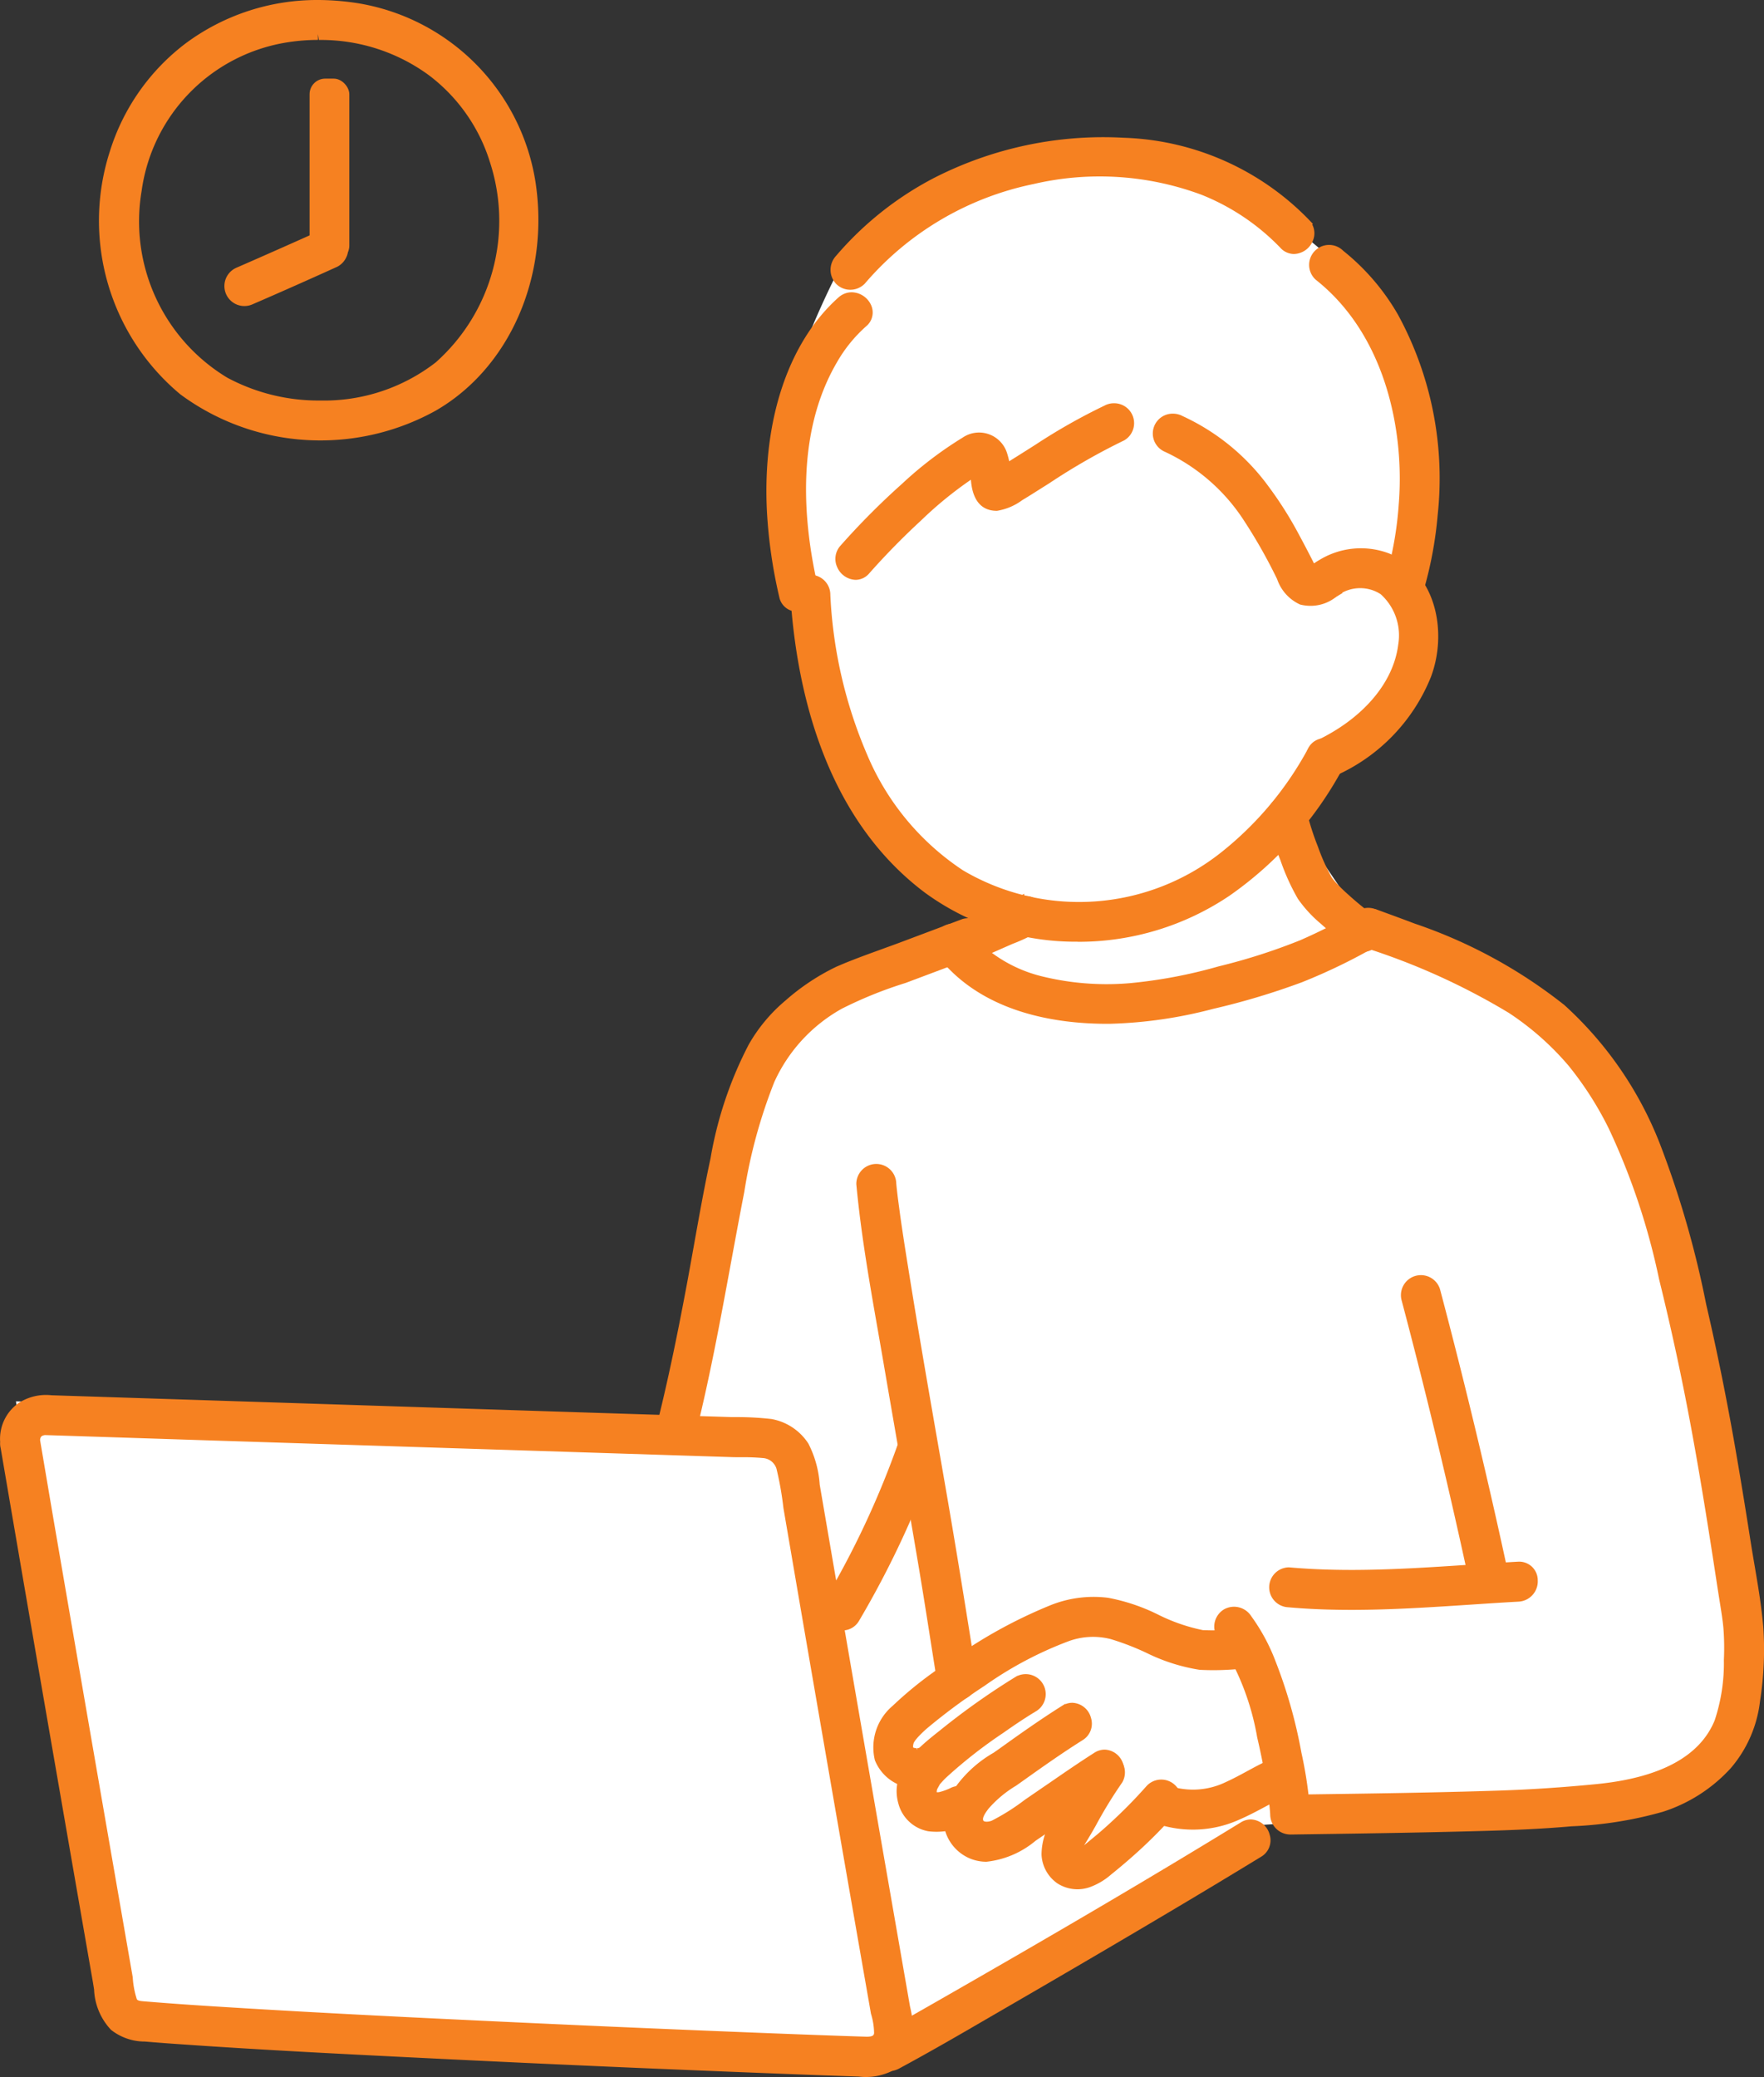 <svg xmlns="http://www.w3.org/2000/svg" width="112.846" height="132.842" viewBox="0 0 112.846 132.842">
  <rect x="0" y="0" width="112.846" height="132.842" fill="#333333" stroke="none"/>
  <g id="グループ_2110" data-name="グループ 2110" transform="translate(-1405.474 -1123.865)">
    <path id="パス_4353" data-name="パス 4353" d="M1412.371,1253.789l-5.81-39.661,42.811,1.456c.227-2.656,1.737-18.443,6.074-25.762,1.705-2.875,11.254-5.795,14.341-6.675-2.352-1.222-8.678-4.819-10.769-9.139-1.071-2.211-2.474-10.982-2.533-11.354-.009-.108-.424-7.137-.834-10.005-.43-3,3.156-10.123,3.309-10.424l.032-.062.051-.047a28.406,28.406,0,0,1,12.437-6.581,26.979,26.979,0,0,1,6.783-1.15c3.644,0,6.2,1.569,10.569,5.086,6.344,5.114,6.695,6.934,7.394,10.559l.162.827c.81,4.047-.659,10.263-.825,10.946a27.649,27.649,0,0,0,.82,5.7c.7,1.953-4.609,5.054-5.923,5.785l-2.1,3.682,4.159,6.156c1.32.572,13.208,5.8,15.069,8.854,2.052,3.366,9.81,24.625,9.64,38.53-.074,6.152-2.306,7.211-4.464,8.235a11.93,11.93,0,0,0-1.535.822c-1.1.733-3.729,1.1-7.814,1.1-3,0-5.727-.207-5.754-.21l-12.354.827-23.348,13.759Z" transform="translate(-0.066 -0.635)" fill="#fff"/>
    <path id="パス_3201" data-name="パス 3201" d="M1407.026,1214.543l5.7,38.9,49.163,1.25,23.331-13.749,12.5-.833s10.832.833,13.332-.834,5.742-1.322,5.832-8.749c.172-14.095-7.695-35.23-9.584-38.33s-15-8.749-15-8.749l-4.352-6.439,2.268-3.977s6.49-3.577,5.833-5.416a27.967,27.967,0,0,1-.834-5.833s1.667-6.672.834-10.833-.723-5.766-7.423-11.167-8.982-5.977-17.028-3.863a27.963,27.963,0,0,0-12.272,6.494s-3.69,7.286-3.273,10.2.834,10,.834,10,1.44,9.063,2.5,11.25c2.505,5.174,11.473,9.4,11.473,9.4s-13.118,3.492-15.059,6.766c-4.652,7.851-6.052,25.959-6.052,25.959Z" transform="translate(-0.094 -0.659)" fill="#fff"/>
    <g id="グループ_2107" data-name="グループ 2107" transform="translate(1411.832 1123.865)">
      <path id="パス_4354" data-name="パス 4354" d="M1426.4,1152.034a15.054,15.054,0,0,1-8.985-2.951,14.45,14.45,0,0,1-4.5-15.549,13.807,13.807,0,0,1,4.877-6.919,14.106,14.106,0,0,1,8.4-2.75h.109a16.849,16.849,0,0,1,2.442.2,13.751,13.751,0,0,1,11.4,11.464c.908,6.008-1.658,11.873-6.385,14.6A15.2,15.2,0,0,1,1426.4,1152.034Zm-.176-25.616a12.53,12.53,0,0,0-1.847.138,11.158,11.158,0,0,0-9.433,9.513,11.676,11.676,0,0,0,5.482,11.954,12.353,12.353,0,0,0,5.951,1.459,11.656,11.656,0,0,0,7.377-2.436,12.113,12.113,0,0,0,3.483-12.773,11.072,11.072,0,0,0-3.908-5.59,11.68,11.68,0,0,0-6.936-2.263h-.112l-.058-.379Z" transform="translate(-1412.241 -1123.865)" fill="#f68121"/>
      <path id="パス_3204" data-name="パス 3204" d="M1426.324,1124.266a13.817,13.817,0,0,0-8.277,2.673,13.512,13.512,0,0,0-4.745,6.732c-1.664,5.291-.078,11.672,4.362,15.134a14.773,14.773,0,0,0,15.934,1.02c4.928-2.84,7.027-8.751,6.2-14.214a13.4,13.4,0,0,0-11.088-11.15,16.061,16.061,0,0,0-2.385-.195.9.9,0,0,0,0,1.8,12.133,12.133,0,0,1,7.256,2.34,11.5,11.5,0,0,1,4.04,5.778c1.423,4.593.162,10.1-3.605,13.175-3.686,3.007-9.605,3.295-13.746,1.015a11.989,11.989,0,0,1-5.673-12.339,11.862,11.862,0,0,1,3.159-6.461,11.715,11.715,0,0,1,6.59-3.368,12.731,12.731,0,0,1,1.973-.142.9.9,0,0,0,0-1.8Z" transform="translate(-1412.266 -1123.889)" fill="#f68121"/>
    </g>
    <path id="パス_4355" data-name="パス 4355" d="M1470.447,1189.383a1.277,1.277,0,0,1-.413-2.488l1.818-.79,1.084-.478a10.638,10.638,0,0,0,1.348-.621l.556-.306v.143l.079,0a1.278,1.278,0,0,1,.646,2.382,11.841,11.841,0,0,1-1.495.689l-1.656.729c-.529.236-1.058.472-1.595.686A1.3,1.3,0,0,1,1470.447,1189.383Z" transform="translate(-3.844 -3.671)" fill="#f68121"/>
    <path id="パス_3205" data-name="パス 3205" d="M1474.489,1185.368a10.858,10.858,0,0,1-1.377.635l-1.085.478-.928.406-.509.222-.244.105c-.071.032-.441.182-.121.055a.926.926,0,0,0-.63,1.11.912.912,0,0,0,1.11.631c.736-.3,1.458-.63,2.184-.948l1.073-.47a11.379,11.379,0,0,0,1.439-.662.9.9,0,1,0-.911-1.558h0Z" transform="translate(-3.868 -3.704)" fill="#f68121"/>
    <path id="パス_4356" data-name="パス 4356" d="M1497.843,1188.021a1.285,1.285,0,0,1-.642-.172,24.975,24.975,0,0,1-2.036-1.642,8.172,8.172,0,0,1-1.46-1.591,14.15,14.15,0,0,1-1.115-2.466,17.961,17.961,0,0,1-.809-2.509,1.279,1.279,0,0,1,.9-1.562,1.3,1.3,0,0,1,.339-.046,1.282,1.282,0,0,1,1.233.939,17.192,17.192,0,0,0,.738,2.316,12.9,12.9,0,0,0,.88,1.965l.051.074.09.111c.073.084.147.168.225.249.227.238.467.464.712.682a19.593,19.593,0,0,0,1.583,1.294l.924.679h-.4a1.266,1.266,0,0,1-1.208,1.678Z" transform="translate(-5.206 -3.269)" fill="#f68121"/>
    <path id="パス_3206" data-name="パス 3206" d="M1498.328,1185.991a20.388,20.388,0,0,1-1.612-1.315c-.253-.226-.5-.459-.734-.7-.105-.11-.2-.225-.3-.338s.024.042-.025-.033c-.032-.047-.065-.094-.094-.141a13.377,13.377,0,0,1-.9-2.007,17.51,17.51,0,0,1-.752-2.355.9.9,0,0,0-1.74.479h0a17.74,17.74,0,0,0,.8,2.477,13.849,13.849,0,0,0,1.067,2.371,7.817,7.817,0,0,0,1.4,1.527,24.936,24.936,0,0,0,1.973,1.6.909.909,0,0,0,1.235-.323.924.924,0,0,0-.323-1.235Z" transform="translate(-5.23 -3.293)" fill="#f68121"/>
    <path id="パス_4357" data-name="パス 4357" d="M1480.146,1193.076c-3.375,0-7.988-.739-10.79-4.259a1.275,1.275,0,0,1,.932-2.148,1.272,1.272,0,0,1,.9.371,8.911,8.911,0,0,0,4.7,2.981,17.3,17.3,0,0,0,4.208.519q.72,0,1.439-.059a31.09,31.09,0,0,0,5.716-1.075,38.043,38.043,0,0,0,5.24-1.678,34.953,34.953,0,0,0,3.554-1.8v-.009l.2-.116a1.279,1.279,0,0,1,1.289,2.206,37,37,0,0,1-4.935,2.407,46.274,46.274,0,0,1-5.7,1.708,28.675,28.675,0,0,1-6.524.949Z" transform="translate(-3.835 -3.729)" fill="#f68121"/>
    <path id="パス_3207" data-name="パス 3207" d="M1496.441,1186.169a35.291,35.291,0,0,1-3.789,1.932,38.146,38.146,0,0,1-5.276,1.691,31.478,31.478,0,0,1-5.788,1.087,17.625,17.625,0,0,1-5.77-.47,9.3,9.3,0,0,1-4.867-3.077.906.906,0,0,0-1.275,0,.923.923,0,0,0,0,1.276c2.544,3.195,6.811,4.15,10.7,4.115a28.286,28.286,0,0,0,6.451-.94,45.275,45.275,0,0,0,5.65-1.691,36.442,36.442,0,0,0,4.871-2.375.9.9,0,0,0-.91-1.558Z" transform="translate(-3.859 -3.753)" fill="#f68121"/>
    <path id="パス_4358" data-name="パス 4358" d="M1470.213,1237.4a1.288,1.288,0,0,1-1.234-.934l-.357-2.252c-.275-1.754-.55-3.51-.843-5.261-.4-2.382-.814-4.76-1.229-7.139q-.485-2.784-.963-5.567c-.136-.8-.278-1.609-.419-2.416-.542-3.085-1.1-6.276-1.395-9.44a1.277,1.277,0,1,1,2.554-.045c.029.307.068.639.109.971l.147,1.1c.155,1.088.324,2.175.5,3.262.66,4.136,1.391,8.334,2.1,12.392l.285,1.641c.715,4.109,1.379,8.252,1.991,12.118a1.29,1.29,0,0,1-.895,1.528A1.277,1.277,0,0,1,1470.213,1237.4Z" transform="translate(-3.518 -4.781)" fill="#f68121"/>
    <path id="パス_3208" data-name="パス 3208" d="M1464.172,1204.383c.365,3.962,1.144,7.908,1.81,11.827.721,4.237,1.483,8.468,2.192,12.708.416,2.487.8,4.98,1.191,7.473a.909.909,0,0,0,1.11.63.924.924,0,0,0,.63-1.11c-.639-4.041-1.288-8.081-1.989-12.112-.813-4.676-1.636-9.351-2.383-14.038-.173-1.088-.342-2.177-.5-3.268-.016-.113-.031-.223-.047-.335-.007-.054-.048-.349-.032-.234s-.022-.164-.028-.216c-.014-.105-.027-.21-.04-.317-.042-.336-.081-.671-.113-1.008a.927.927,0,0,0-.9-.9.91.91,0,0,0-.9.9Z" transform="translate(-3.542 -4.805)" fill="#f68121"/>
    <path id="パス_4359" data-name="パス 4359" d="M1451.5,1220.111a1.218,1.218,0,0,1-.285-.032,1.277,1.277,0,0,1-.964-1.529c.64-2.588,1.223-5.338,1.892-8.927.148-.8.291-1.6.434-2.4.322-1.8.656-3.667,1.049-5.49a24.733,24.733,0,0,1,2.442-7.281,10.362,10.362,0,0,1,2.357-2.825,14.266,14.266,0,0,1,3.233-2.151c.941-.412,1.906-.761,2.841-1.1.4-.147.81-.293,1.212-.443l4.028-1.514a1.275,1.275,0,0,1,1.6.879,1.308,1.308,0,0,1-.88,1.572l-4.358,1.637a26.476,26.476,0,0,0-4.067,1.642,10.178,10.178,0,0,0-4.326,4.693,32.916,32.916,0,0,0-1.922,7.036c-.293,1.5-.568,2.995-.844,4.487-.657,3.562-1.337,7.247-2.225,10.834l-.076-.019.071.043A1.276,1.276,0,0,1,1451.5,1220.111Z" transform="translate(-2.7 -3.772)" fill="#f68121"/>
    <path id="パス_3209" data-name="パス 3209" d="M1452.377,1219.138c1.251-5.052,2.067-10.186,3.063-15.289a33.294,33.294,0,0,1,1.951-7.135,10.631,10.631,0,0,1,4.5-4.871,26.714,26.714,0,0,1,4.1-1.657l4.38-1.645a.927.927,0,0,0,.63-1.11.907.907,0,0,0-1.11-.63l-4.028,1.514c-1.339.5-2.711.957-4.022,1.53a13.971,13.971,0,0,0-3.154,2.1,10.022,10.022,0,0,0-2.266,2.71,24.416,24.416,0,0,0-2.408,7.186c-.564,2.61-.993,5.25-1.481,7.875-.558,3-1.162,5.982-1.894,8.941a.9.9,0,0,0,1.739.479Z" transform="translate(-2.724 -3.796)" fill="#f68121"/>
    <path id="パス_4360" data-name="パス 4360" d="M1462.741,1234.032a1.4,1.4,0,0,1-1.19-.692,1.175,1.175,0,0,1,.048-1.218,56.977,56.977,0,0,0,4.633-9.856,1.3,1.3,0,0,1,1.236-.908,1.328,1.328,0,0,1,.32.04,1.293,1.293,0,0,1,.9,1.57,59.966,59.966,0,0,1-4.889,10.453A1.23,1.23,0,0,1,1462.741,1234.032Z" transform="translate(-3.375 -5.884)" fill="#f68121"/>
    <path id="パス_3210" data-name="パス 3210" d="M1463.5,1233.254a59.51,59.51,0,0,0,4.849-10.358.908.908,0,0,0-.63-1.109.921.921,0,0,0-1.11.63,57.135,57.135,0,0,1-4.667,9.927c-.612.99.948,1.9,1.557.91Z" transform="translate(-3.399 -5.908)" fill="#f68121"/>
    <path id="パス_4361" data-name="パス 4361" d="M1460.875,1262.438a3.691,3.691,0,0,1-.467-.029l-2.887-.1q-3.677-.141-7.351-.29c-5.932-.242-11.876-.511-17.669-.8-5.419-.267-10.308-.516-15.248-.86q-1.256-.083-2.511-.189h-.008a3.484,3.484,0,0,1-2.158-.749,3.985,3.985,0,0,1-1.083-2.577l-.07-.439q-1.089-6.246-2.172-12.5-1.882-10.839-3.733-21.682a1.213,1.213,0,0,1-.034-.4,2.789,2.789,0,0,1,1.244-2.532,3.228,3.228,0,0,1,1.686-.477,3.106,3.106,0,0,1,.349.02l29.514.953q7.006.227,14.008.444l.365,0a19.434,19.434,0,0,1,2.169.122,3.551,3.551,0,0,1,2.369,1.573,6.7,6.7,0,0,1,.724,2.623c.61,3.553,1.226,7.146,1.845,10.737q.994,5.758,1.993,11.513l1.938,11.125a10.468,10.468,0,0,1,.252,1.633,2.877,2.877,0,0,1-1.415,2.5A3.8,3.8,0,0,1,1460.875,1262.438Zm-52.029-35.963q1.87,10.881,3.759,21.761l1.36,7.82a5.656,5.656,0,0,0,.26,1.4c.049.092.167.122.537.148l.114.009c1.834.153,3.672.271,5.508.383,5.441.336,10.89.605,15.968.845,5.59.266,11.217.512,16.724.732q3.238.131,6.481.244l1.357.044c.439,0,.459-.12.477-.226a4.347,4.347,0,0,0-.2-1.244l-.822-4.7q-1.969-11.281-3.909-22.57l-.87-5.081a20.447,20.447,0,0,0-.444-2.512.979.979,0,0,0-.835-.676,14.1,14.1,0,0,0-1.413-.055c-.246,0-.492,0-.735-.011l-33.846-1.082s-9.669-.316-9.882-.32h0a.456.456,0,0,0-.318.084.378.378,0,0,0-.077.252Z" transform="translate(0 -5.73)" fill="#f68121"/>
    <path id="パス_3211" data-name="パス 3211" d="M1405.913,1222.185q1.852,10.843,3.733,21.681,1.083,6.251,2.172,12.5a4.426,4.426,0,0,0,1.015,2.786,3.109,3.109,0,0,0,1.965.669q1.252.106,2.505.188c5.074.353,10.159.609,15.241.86q8.829.44,17.666.8,3.674.151,7.349.291,1.46.053,2.92.1a3.372,3.372,0,0,0,1.879-.305,2.48,2.48,0,0,0,1.23-2.146,10.223,10.223,0,0,0-.248-1.6l-.3-1.725-.572-3.283q-.533-3.057-1.065-6.116-1-5.755-1.992-11.512-.927-5.388-1.85-10.778a6.317,6.317,0,0,0-.665-2.443,3.147,3.147,0,0,0-2.094-1.4,19.033,19.033,0,0,0-2.5-.116q-7-.217-14.009-.445l-17.008-.549-12.535-.406a2.854,2.854,0,0,0-1.785.4,2.453,2.453,0,0,0-1.073,2.3.933.933,0,0,0,.9.9.907.907,0,0,0,.9-.9c-.072-.564.188-.916.771-.9.323.007.645.021.968.031l2.443.079,6.476.21,16.149.519,14.987.479,2.709.084c.718.023,1.463-.011,2.175.069a1.362,1.362,0,0,1,1.161.959,20.337,20.337,0,0,1,.449,2.537q.434,2.537.87,5.082,1.939,11.287,3.909,22.568.271,1.553.542,3.107l.269,1.541a4.607,4.607,0,0,1,.213,1.421c-.087.5-.534.55-.96.536l-1.257-.042q-3.245-.113-6.484-.245-8.362-.334-16.726-.731c-5.327-.252-10.654-.516-15.974-.846-1.839-.113-3.679-.231-5.516-.384-.376-.031-.784-.02-.977-.415a5.925,5.925,0,0,1-.273-1.446l-.282-1.632-1.077-6.189q-1.889-10.88-3.759-21.762l-.834-4.875a.91.91,0,0,0-1.11-.63A.923.923,0,0,0,1405.913,1222.185Z" transform="translate(-0.024 -5.755)" fill="#f68121"/>
    <path id="パス_4362" data-name="パス 4362" d="M1465.948,1263.8a1.339,1.339,0,0,1-1.259-1.032,1.159,1.159,0,0,1,.607-1.349c.97-.521,1.927-1.069,2.883-1.616l.351-.2c8.094-4.625,14.226-8.233,19.883-11.7a1.234,1.234,0,0,1,.655-.195,1.293,1.293,0,0,1,1.2.976,1.219,1.219,0,0,1-.556,1.416q-2.633,1.607-5.282,3.183c-3.491,2.076-7.084,4.182-10.678,6.264l-1.305.757c-1.917,1.116-3.9,2.268-5.888,3.338a1.293,1.293,0,0,1-.614.161Z" transform="translate(-3.571 -7.474)" fill="#f68121"/>
    <path id="パス_3212" data-name="パス 3212" d="M1488.633,1248.242c-6.557,4.022-13.213,7.893-19.893,11.71-1.076.615-2.151,1.234-3.243,1.821-1.023.549-.113,2.108.911,1.557,2.426-1.3,4.8-2.708,7.183-4.088q5.356-3.1,10.674-6.262,2.648-1.576,5.278-3.181c.989-.606.083-2.167-.911-1.557Z" transform="translate(-3.595 -7.498)" fill="#f68121"/>
    <path id="パス_4363" data-name="パス 4363" d="M1506.434,1231.516a1.15,1.15,0,0,1-1.153-.945c-1.315-6.118-2.793-12.284-4.394-18.324a1.279,1.279,0,0,1,2.461-.693c1.611,6.077,3.092,12.253,4.408,18.38a1.257,1.257,0,0,1-.244,1.073,1.4,1.4,0,0,1-1.078.509Z" transform="translate(-5.756 -5.239)" fill="#f68121"/>
    <path id="パス_3213" data-name="パス 3213" d="M1501.275,1212.174q2.414,9.115,4.4,18.342c.243,1.135,1.983.658,1.739-.479q-1.979-9.222-4.4-18.342a.9.9,0,0,0-1.739.479Z" transform="translate(-5.78 -5.263)" fill="#f68121"/>
    <path id="パス_4364" data-name="パス 4364" d="M1497.145,1233.246c-1.457,0-2.776-.054-4.034-.166a1.278,1.278,0,0,1,.03-2.555c1.271.112,2.568.166,4,.166,2.515,0,5.081-.17,7.561-.334,1.034-.068,2.065-.135,3.093-.193h.006a1.187,1.187,0,0,1,1.259,1.187,1.3,1.3,0,0,1-1.223,1.368c-1.02.055-2.044.124-3.07.192-2.5.165-5.079.335-7.621.335Z" transform="translate(-5.214 -6.415)" fill="#f68121"/>
    <path id="パス_3214" data-name="パス 3214" d="M1493.168,1232.729c4.866.435,9.812-.094,14.673-.362,1.155-.064,1.162-1.869,0-1.8-4.861.268-9.807.8-14.673.362a.91.91,0,0,0-.9.9.922.922,0,0,0,.9.9Z" transform="translate(-5.238 -6.439)" fill="#f68121"/>
    <path id="パス_4365" data-name="パス 4365" d="M1467.684,1244.8a2.85,2.85,0,0,1-2.655-1.795,3.475,3.475,0,0,1,1.13-3.47,24.283,24.283,0,0,1,3.549-2.789,30.892,30.892,0,0,1,6.51-3.634,7.4,7.4,0,0,1,3.731-.494,12.248,12.248,0,0,1,3.186,1.069,11.563,11.563,0,0,0,2.88,1c.209.007.472.015.736.015a14.35,14.35,0,0,0,2.027-.145l.1,0a1.187,1.187,0,0,1,1.2,1.215,1.279,1.279,0,0,1-1.231,1.341,17.458,17.458,0,0,1-2.172.134c-.288,0-.579-.008-.867-.022a11.815,11.815,0,0,1-3.283-1.025,16.574,16.574,0,0,0-2.4-.938,4.548,4.548,0,0,0-2.676.123,23.734,23.734,0,0,0-5.407,2.865,38.87,38.87,0,0,0-3.534,2.6,6.947,6.947,0,0,0-.556.507,3.378,3.378,0,0,0-.353.4,1.236,1.236,0,0,0-.083.137.783.783,0,0,0-.045.294.534.534,0,0,0,.231.052l.1.285-.071-.279a1.295,1.295,0,0,1,1.563.887,1.3,1.3,0,0,1-.888,1.579A2.877,2.877,0,0,1,1467.684,1244.8Z" transform="translate(-3.588 -6.56)" fill="#f68121"/>
    <path id="パス_3215" data-name="パス 3215" d="M1467.855,1242.628a.9.9,0,0,1-.564-.1c-.25-.171-.181-.455-.105-.714.055-.188.022-.071,0-.027a1.76,1.76,0,0,1,.137-.233,3.912,3.912,0,0,1,.385-.431,7.693,7.693,0,0,1,.584-.534,39.026,39.026,0,0,1,3.556-2.617,24.2,24.2,0,0,1,5.5-2.913,4.934,4.934,0,0,1,2.913-.129,16.918,16.918,0,0,1,2.45.958,11.471,11.471,0,0,0,3.139.989,17.488,17.488,0,0,0,3.007-.113c1.158-.046,1.163-1.85,0-1.8a14.8,14.8,0,0,1-2.89.125,11.929,11.929,0,0,1-2.973-1.034,11.854,11.854,0,0,0-3.066-1.034,7,7,0,0,0-3.542.47,30.682,30.682,0,0,0-6.448,3.6,23.949,23.949,0,0,0-3.51,2.762,3.1,3.1,0,0,0-1.023,3.042,2.486,2.486,0,0,0,2.921,1.482.91.91,0,0,0,.631-1.11.921.921,0,0,0-1.11-.63Z" transform="translate(-3.612 -6.584)" fill="#f68121"/>
    <path id="パス_4366" data-name="パス 4366" d="M1469.076,1247.9a4.527,4.527,0,0,1-.516-.03,2.422,2.422,0,0,1-1.914-1.715c-.64-2.138,1.237-3.624,2.607-4.709a46.27,46.27,0,0,1,4.894-3.466l.091-.056h.026a1.279,1.279,0,0,1,1.2,2.25c-.636.381-1.308.825-2.125,1.4a30.447,30.447,0,0,0-3.618,2.827c-.08.075-.164.155-.243.243l-.194.215c-.01.022-.174.316-.174.316l-.027.11a.4.4,0,0,0,0,.087c.011,0,.037,0,.063,0a.521.521,0,0,0,.153-.023,3.718,3.718,0,0,0,.631-.23,1.267,1.267,0,0,1,.61-.152,1.272,1.272,0,0,1,.655,2.373A4.324,4.324,0,0,1,1469.076,1247.9Z" transform="translate(-3.684 -6.877)" fill="#f68121"/>
    <path id="パス_3216" data-name="パス 3216" d="M1474.367,1238.327a45.575,45.575,0,0,0-4.786,3.383c-1.315,1.044-3.128,2.437-2.55,4.37a2.027,2.027,0,0,0,1.6,1.443,3.929,3.929,0,0,0,2.4-.477.909.909,0,0,0,.324-1.235.924.924,0,0,0-1.235-.323,3.92,3.92,0,0,1-.677.248.884.884,0,0,1-.437.026c-.039-.009-.228-.085-.167-.054s-.032-.038-.049-.069a.765.765,0,0,1-.046-.444c-.01.083.035-.127.046-.157-.022.06.08-.15.113-.2.05-.078.154-.3.245-.351-.054.029-.149.173-.038.055l.113-.126c.086-.094.177-.18.268-.267a30.753,30.753,0,0,1,3.654-2.857c.7-.491,1.41-.972,2.139-1.41a.9.9,0,0,0-.911-1.558Z" transform="translate(-3.708 -6.902)" fill="#f68121"/>
    <path id="パス_4367" data-name="パス 4367" d="M1472.453,1249.935a2.785,2.785,0,0,1-.946-.166,2.618,2.618,0,0,1-.343-.154,2.776,2.776,0,0,1-1.139-3.759,7.737,7.737,0,0,1,2.883-2.89l.375-.262c1.252-.9,2.593-1.85,4-2.737l.206-.129.024.015a1.176,1.176,0,0,1,.436-.085,1.283,1.283,0,0,1,1.193.966,1.232,1.232,0,0,1-.544,1.429c-1.285.809-2.549,1.7-3.771,2.571l-.477.337a7.319,7.319,0,0,0-1.765,1.472c-.216.286-.418.593-.328.762.034.062.161.069.213.069a.878.878,0,0,0,.336-.071,13.8,13.8,0,0,0,2.121-1.344c.52-.352,1.019-.7,1.517-1.038.946-.652,1.924-1.327,2.914-1.957a1.23,1.23,0,0,1,.665-.2,1.283,1.283,0,0,1,1.19.963,1.237,1.237,0,0,1-.54,1.433c-.977.623-1.934,1.283-2.891,1.942-.595.411-1.19.82-1.79,1.222l-.388.263A5.868,5.868,0,0,1,1472.453,1249.935Z" transform="translate(-3.876 -6.995)" fill="#f68121"/>
    <path id="パス_3217" data-name="パス 3217" d="M1477.508,1240.309c-1.364.858-2.674,1.785-3.984,2.725a8.437,8.437,0,0,0-3.144,3.023,2.4,2.4,0,0,0,.984,3.25,2.443,2.443,0,0,0,.294.132c1.533.552,2.95-.612,4.147-1.409,1.568-1.05,3.1-2.157,4.689-3.17.977-.62.073-2.183-.91-1.557-1.5.951-2.936,1.986-4.4,2.977a14.145,14.145,0,0,1-2.2,1.391c-.345.148-.846.168-1.028-.166-.2-.376.08-.795.376-1.187a7.693,7.693,0,0,1,1.831-1.53c1.409-1,2.806-2,4.265-2.92.98-.616.075-2.18-.911-1.557Z" transform="translate(-3.9 -7.019)" fill="#f68121"/>
    <path id="パス_4368" data-name="パス 4368" d="M1478.689,1251.9a2.4,2.4,0,0,1-1.287-.373,2.365,2.365,0,0,1-1.021-1.854,4.112,4.112,0,0,1,.888-2.505c.118-.187.237-.374.345-.563a29.2,29.2,0,0,1,1.7-2.785l.026-.043a1.286,1.286,0,0,1,1.1-.619,1.268,1.268,0,0,1,1.1,1.914,28.417,28.417,0,0,0-1.693,2.765c-.242.427-.485.842-.742,1.25l.887-.734q.565-.482,1.113-1c.693-.65,1.367-1.346,2.005-2.067a1.277,1.277,0,1,1,1.829,1.782,30.752,30.752,0,0,1-2.73,2.728q-.679.6-1.388,1.17a4.273,4.273,0,0,1-1.326.789A2.389,2.389,0,0,1,1478.689,1251.9Z" transform="translate(-4.279 -7.199)" fill="#f68121"/>
    <path id="パス_3218" data-name="パス 3218" d="M1479.689,1244a28.951,28.951,0,0,0-1.724,2.819c-.514.9-1.272,1.764-1.184,2.869a1.974,1.974,0,0,0,.846,1.551,2.031,2.031,0,0,0,1.763.2,3.929,3.929,0,0,0,1.222-.73q.7-.564,1.375-1.158a30.64,30.64,0,0,0,2.706-2.706.922.922,0,0,0,0-1.275.908.908,0,0,0-1.275,0q-.964,1.094-2.03,2.094-.552.517-1.127,1.008-.282.237-.564.47c-.1.086-.209.171-.314.256a.853.853,0,0,1-.136.111c.057-.029.178-.128.048-.038a3.741,3.741,0,0,1-.381.229c-.131.07.075,0-.079.026-.054.009-.1.03-.159.038.127-.021.033.016-.007-.011.009.006.2.073-.012,0,0,0-.128-.057-.06-.021.1.054-.057-.105.043.054-.055-.088-.049-.169-.033-.043a1.014,1.014,0,0,1-.028-.107q-.02-.1,0,.056l-.006-.075v-.225c0-.171.006-.012,0,.023.008-.033.012-.068.023-.1a.662.662,0,0,0,.027-.094c.032-.15,0,.014-.024.045.061-.094.12-.2.182-.3.267-.418.518-.846.762-1.278a28.3,28.3,0,0,1,1.7-2.776.907.907,0,0,0-.323-1.234.922.922,0,0,0-1.234.323Z" transform="translate(-4.303 -7.224)" fill="#f68121"/>
    <path id="パス_4369" data-name="パス 4369" d="M1486.489,1248.1a7.246,7.246,0,0,1-2-.282,1.278,1.278,0,0,1,.382-2.5,1.257,1.257,0,0,1,.284.032,4.914,4.914,0,0,0,1.351.193,4.825,4.825,0,0,0,2.121-.494c.468-.212.911-.453,1.354-.693.5-.272,1.02-.552,1.556-.785a1.242,1.242,0,0,1,.6-.146,1.272,1.272,0,0,1,.655,2.372c-.58.255-1.113.541-1.629.818-.539.289-1.1.588-1.677.838A7.194,7.194,0,0,1,1486.489,1248.1Z" transform="translate(-4.714 -7.215)" fill="#f68121"/>
    <path id="パス_3219" data-name="パス 3219" d="M1484.615,1247.476a6.864,6.864,0,0,0,4.74-.348c1.12-.482,2.149-1.15,3.264-1.634a.907.907,0,0,0,.324-1.234.925.925,0,0,0-1.235-.323c-.99.429-1.909,1.022-2.894,1.47a5.176,5.176,0,0,1-3.721.33.9.9,0,0,0-.479,1.739Z" transform="translate(-4.738 -7.239)" fill="#f68121"/>
    <path id="パス_4370" data-name="パス 4370" d="M1492.992,1244.931a1.288,1.288,0,0,1-1.272-1.271c-.009-.221-.034-.45-.059-.679l-.076-.586s-.042-.289-.063-.435c-.17-1.084-.383-2.173-.634-3.237a16.559,16.559,0,0,0-2.572-6.431l.046-.048-.052.031a1.289,1.289,0,0,1,.459-1.746,1.307,1.307,0,0,1,1.743.446,12.291,12.291,0,0,1,1.55,2.878,31.308,31.308,0,0,1,1.655,5.848,26.343,26.343,0,0,1,.451,2.665h.006c4.008-.056,8.152-.111,12.221-.246,2-.067,4.021-.2,6.177-.411,4.089-.4,6.64-1.771,7.582-4.08a11.57,11.57,0,0,0,.588-3.862,16.232,16.232,0,0,0-.03-2.044c-.042-.484-.147-1.133-.248-1.762l-.115-.724c-.473-3.1-1.031-6.7-1.689-10.255-.589-3.2-1.283-6.414-2.062-9.564a43.6,43.6,0,0,0-3.208-9.617,21.489,21.489,0,0,0-2.572-4.029,18,18,0,0,0-3.829-3.388,43.206,43.206,0,0,0-9.178-4.161,1.278,1.278,0,0,1,.692-2.46l.162.057c.762.278,1.526.557,2.286.846a31.861,31.861,0,0,1,9.591,5.217,23.5,23.5,0,0,1,6.1,8.852,62.094,62.094,0,0,1,2.966,10.278c.722,3.1,1.388,6.411,1.974,9.841q.45,2.634.861,5.274c.083.527.172,1.058.263,1.588.222,1.307.451,2.657.561,4a21.259,21.259,0,0,1-.215,4.7,7.965,7.965,0,0,1-1.871,4.273,10.006,10.006,0,0,1-4.331,2.785,24.887,24.887,0,0,1-5.85.932c-2.016.179-4.038.254-5.748.3-3.6.1-7.253.156-10.789.206l-1.461.021Z" transform="translate(-4.989 -3.733)" fill="#f68121"/>
    <path id="パス_3220" data-name="パス 3220" d="M1488.653,1232.105a17,17,0,0,1,2.625,6.554q.38,1.619.639,3.267c.034.219.066.439.094.658-.032-.231.01.079.015.121.011.086.022.172.032.257.026.238.053.475.062.714a.917.917,0,0,0,.9.9c4.081-.059,8.161-.108,12.24-.225,1.919-.055,3.831-.133,5.743-.3a24.422,24.422,0,0,0,5.751-.914,9.6,9.6,0,0,0,4.16-2.672,7.635,7.635,0,0,0,1.785-4.087,20.763,20.763,0,0,0,.211-4.612c-.153-1.857-.535-3.717-.82-5.557q-.412-2.637-.86-5.268c-.564-3.294-1.214-6.578-1.973-9.832a61.351,61.351,0,0,0-2.947-10.213,22.981,22.981,0,0,0-5.982-8.695,31.572,31.572,0,0,0-9.49-5.161c-.8-.3-1.608-.6-2.412-.892a.912.912,0,0,0-1.111.63.922.922,0,0,0,.631,1.11,43.458,43.458,0,0,1,9.271,4.2,18.422,18.422,0,0,1,3.915,3.467,21.821,21.821,0,0,1,2.62,4.105,43.861,43.861,0,0,1,3.232,9.688q1.178,4.758,2.067,9.584c.632,3.411,1.169,6.839,1.691,10.268.127.833.305,1.819.367,2.512a16.5,16.5,0,0,1,.031,2.067,11.964,11.964,0,0,1-.616,4.01c-1.265,3.1-4.909,4.022-7.893,4.312-2.067.2-4.122.344-6.2.413-4.247.141-8.5.2-12.751.253l-.647.008.9.9a26.006,26.006,0,0,0-.564-3.891,30.885,30.885,0,0,0-1.636-5.781,11.987,11.987,0,0,0-1.517-2.812.932.932,0,0,0-1.234-.323.909.909,0,0,0-.324,1.235Z" transform="translate(-5.013 -3.757)" fill="#f68121"/>
    <path id="パス_4371" data-name="パス 4371" d="M1495.655,1175.887a1.272,1.272,0,0,1-.657-2.372c3.026-1.424,4.99-3.729,5.29-6.185a3.542,3.542,0,0,0-1.125-3.209,2.406,2.406,0,0,0-1.316-.386,2.434,2.434,0,0,0-1.147.29l.023.023-.427.247a1.279,1.279,0,0,1-1.295-2.205,5.088,5.088,0,0,1,4.712-.571c3.036,1.268,3.737,5.1,2.651,7.929a11.691,11.691,0,0,1-6.112,6.293A1.27,1.27,0,0,1,1495.655,1175.887Z" transform="translate(-5.365 -2.252)" fill="#f68121"/>
    <path id="パス_3221" data-name="パス 3221" d="M1496.132,1163.99a2.8,2.8,0,0,1,3.308-.124,3.927,3.927,0,0,1,1.246,3.533c-.365,2.986-2.9,5.253-5.472,6.462a.909.909,0,0,0-.323,1.234.924.924,0,0,0,1.235.324,11.355,11.355,0,0,0,5.912-6.083c1-2.6.408-6.255-2.434-7.442a4.706,4.706,0,0,0-4.381.54.926.926,0,0,0-.323,1.234.91.91,0,0,0,1.234.324Z" transform="translate(-5.389 -2.276)" fill="#f68121"/>
    <path id="パス_4372" data-name="パス 4372" d="M1477.658,1186.458a16.328,16.328,0,0,1-9.755-3.126c-6.424-4.814-8.232-13-8.619-19.015a1.278,1.278,0,1,1,2.555-.033,29.316,29.316,0,0,0,2.354,10.212,16.544,16.544,0,0,0,6.136,7.4,14.618,14.618,0,0,0,16.527-1.162,21.5,21.5,0,0,0,5.553-6.641,1.159,1.159,0,0,1,1.038-.647,1.39,1.39,0,0,1,1.164.671,1.233,1.233,0,0,1,.018,1.242,23.49,23.49,0,0,1-7.234,8.144,17.266,17.266,0,0,1-9.737,2.961Z" transform="translate(-3.247 -2.363)" fill="#f68121"/>
    <path id="パス_3222" data-name="パス 3222" d="M1459.683,1164.318c.444,6.922,2.684,14.4,8.469,18.737a16.751,16.751,0,0,0,19.05.159,22.991,22.991,0,0,0,7.119-8.012c.548-1.024-1.009-1.936-1.558-.911a21.994,21.994,0,0,1-5.65,6.758,14.994,14.994,0,0,1-16.968,1.182,16.979,16.979,0,0,1-6.274-7.561,29.788,29.788,0,0,1-2.384-10.352.922.922,0,0,0-.9-.9.911.911,0,0,0-.9.9Z" transform="translate(-3.271 -2.387)" fill="#f68121"/>
    <path id="パス_4373" data-name="パス 4373" d="M1500.771,1163.373a1.366,1.366,0,0,1-1.087-.526,1.176,1.176,0,0,1-.165-1.069,22.526,22.526,0,0,0,.813-4.628c.386-4.63-.807-10.838-5.315-14.393a1.277,1.277,0,1,1,1.766-1.844,14.426,14.426,0,0,1,3.5,4.081,21.883,21.883,0,0,1,2.54,12.835,24.9,24.9,0,0,1-.848,4.638,1.223,1.223,0,0,1-1.208.906Z" transform="translate(-5.38 -1.007)" fill="#f68121"/>
    <path id="パス_3223" data-name="パス 3223" d="M1501.64,1162.389a24.5,24.5,0,0,0,.835-4.578,21.59,21.59,0,0,0-2.492-12.605,14.183,14.183,0,0,0-3.435-4,.931.931,0,0,0-1.276,0,.911.911,0,0,0,0,1.276c4.329,3.414,5.9,9.4,5.457,14.713a22.822,22.822,0,0,1-.827,4.711c-.338,1.114,1.4,1.589,1.74.479Z" transform="translate(-5.404 -1.031)" fill="#f68121"/>
    <path id="パス_4374" data-name="パス 4374" d="M1459.637,1164.183a1.154,1.154,0,0,1-1.163-.935,31.468,31.468,0,0,1-.79-5.478c-.293-5.835,1.374-10.819,4.574-13.676a1.269,1.269,0,0,1,.85-.334,1.386,1.386,0,0,1,1.265.88,1.141,1.141,0,0,1-.337,1.292,9.132,9.132,0,0,0-1.878,2.316c-2.683,4.593-2.139,10.339-1.21,14.351a1.238,1.238,0,0,1-.229,1.072,1.385,1.385,0,0,1-1.08.512Z" transform="translate(-3.149 -1.201)" fill="#f68121"/>
    <path id="パス_3224" data-name="パス 3224" d="M1462.532,1144.4c-3.665,3.27-4.685,8.682-4.449,13.373a31.058,31.058,0,0,0,.781,5.414c.263,1.128,2,.652,1.74-.48-1.1-4.742-1.288-10.275,1.25-14.621a9.538,9.538,0,0,1,1.954-2.41C1464.677,1144.9,1463.4,1143.628,1462.532,1144.4Z" transform="translate(-3.173 -1.225)" fill="#f68121"/>
    <path id="パス_4375" data-name="パス 4375" d="M1463.281,1142.961a1.276,1.276,0,0,1-.9-.37,1.309,1.309,0,0,1-.01-1.8,20.972,20.972,0,0,1,6.249-4.973,23.838,23.838,0,0,1,10.83-2.617q.669,0,1.341.038a17.288,17.288,0,0,1,11.825,5.238l.258.267-.042.042a1.214,1.214,0,0,1,.03,1.063,1.341,1.341,0,0,1-1.2.824h0a1.18,1.18,0,0,1-.872-.4,14.415,14.415,0,0,0-5.035-3.386A18.678,18.678,0,0,0,1475,1136.2a19.3,19.3,0,0,0-10.793,6.371A1.293,1.293,0,0,1,1463.281,1142.961Z" transform="translate(-3.412 -0.563)" fill="#f68121"/>
    <path id="パス_3225" data-name="パス 3225" d="M1492.368,1138.761a16.99,16.99,0,0,0-11.577-5.125,23.34,23.34,0,0,0-11.976,2.537,20.7,20.7,0,0,0-6.149,4.9.929.929,0,0,0,0,1.276.908.908,0,0,0,1.275,0,19.587,19.587,0,0,1,10.994-6.494,19.07,19.07,0,0,1,10.986.71,14.9,14.9,0,0,1,5.168,3.477c.794.846,2.067-.427,1.275-1.276Z" transform="translate(-3.436 -0.587)" fill="#f68121"/>
    <path id="パス_4376" data-name="パス 4376" d="M1494.04,1164.312a2.713,2.713,0,0,1-.661-.084,2.756,2.756,0,0,1-1.47-1.628l-.148-.3a33.349,33.349,0,0,0-1.953-3.413,12.1,12.1,0,0,0-5.182-4.476l-.013-.009a1.27,1.27,0,0,1,.635-2.381,1.314,1.314,0,0,1,.624.159,14.1,14.1,0,0,1,5.5,4.511,23.849,23.849,0,0,1,1.918,3.033c.3.557.6,1.125.887,1.691l.094.186.141-.087a1.255,1.255,0,0,1,.657-.193,1.293,1.293,0,0,1,1.207.979,1.217,1.217,0,0,1-.556,1.412A2.619,2.619,0,0,1,1494.04,1164.312Z" transform="translate(-4.737 -1.699)" fill="#f68121"/>
    <path id="パス_3226" data-name="パス 3226" d="M1484.8,1154.094a12.5,12.5,0,0,1,5.343,4.614,33.641,33.641,0,0,1,1.973,3.447c.344.672.608,1.449,1.375,1.734a2.3,2.3,0,0,0,2.052-.47.9.9,0,0,0-.911-1.558c-.15.094-.3.181-.457.266-.065.036-.13.071-.2.105a.112.112,0,0,0,.1-.035c.022-.028.054-.013.094.044a.48.48,0,0,0-.083-.174c-.075-.152-.152-.3-.229-.454-.286-.564-.579-1.127-.883-1.687a23.5,23.5,0,0,0-1.891-2.988,13.722,13.722,0,0,0-5.375-4.4.932.932,0,0,0-1.234.323.909.909,0,0,0,.323,1.235Z" transform="translate(-4.761 -1.723)" fill="#f68121"/>
    <path id="パス_4377" data-name="パス 4377" d="M1463.64,1162.609a1.338,1.338,0,0,1-1.175-.807,1.26,1.26,0,0,1,.213-1.385,47.559,47.559,0,0,1,3.925-3.944,24.109,24.109,0,0,1,3.887-2.963,1.873,1.873,0,0,1,.446-.224,1.908,1.908,0,0,1,.6-.1,1.877,1.877,0,0,1,1.782,1.284,4.666,4.666,0,0,1,.147.554c.372-.23.744-.466,1.116-.7l.595-.378a37.713,37.713,0,0,1,4.38-2.478,1.262,1.262,0,0,1,.61-.154,1.273,1.273,0,0,1,.656,2.374,40.372,40.372,0,0,0-4.782,2.736l-.3.189c-.478.3-.956.609-1.443.9a3.7,3.7,0,0,1-1.611.68h-.018c-.623,0-1.524-.271-1.652-1.988a24.548,24.548,0,0,0-3.182,2.6,47.162,47.162,0,0,0-3.323,3.39h0A1.148,1.148,0,0,1,1463.64,1162.609Z" transform="translate(-3.432 -1.657)" fill="#f68121"/>
    <path id="パス_3227" data-name="パス 3227" d="M1464.257,1161.967a47.38,47.38,0,0,1,3.345-3.414,24.963,24.963,0,0,1,3.717-2.961,3.226,3.226,0,0,0,.4-.235c.213-.18-.125.03-.231,0,.1.024-.246-.094-.188-.139,0,0,.117.882.121.953.052.752.282,1.691,1.237,1.673a3.373,3.373,0,0,0,1.48-.632c.583-.347,1.153-.714,1.724-1.077a40.37,40.37,0,0,1,4.8-2.747.909.909,0,0,0,.324-1.235.924.924,0,0,0-1.235-.323,37.047,37.047,0,0,0-4.342,2.458c-.612.385-1.222.777-1.834,1.155-.23.141-.46.282-.7.414-.1.056-.2.113-.3.162a.8.8,0,0,0-.117.057l-.054.024q.245-.159.476.175c.731.4.331.291.354.058,0,.03.02.188,0-.054-.014-.153-.018-.307-.029-.461a4.136,4.136,0,0,0-.213-1.2,1.5,1.5,0,0,0-1.9-.949l-.007,0a1.489,1.489,0,0,0-.37.188,23.719,23.719,0,0,0-3.834,2.921,47.2,47.2,0,0,0-3.894,3.914c-.766.867.505,2.148,1.276,1.275Z" transform="translate(-3.456 -1.681)" fill="#f68121"/>
    <g id="グループ_2109" data-name="グループ 2109" transform="translate(1419.833 1128.894)">
      <g id="グループ_2108" data-name="グループ 2108" transform="translate(0 9.617)">
        <path id="パス_4378" data-name="パス 4378" d="M1428.574,1141.2a1.272,1.272,0,0,1-.691.707c-1.768.8-3.555,1.595-5.346,2.368a1.278,1.278,0,0,1-1.015-2.346q2.679-1.168,5.345-2.367a1.284,1.284,0,0,1,1.7.671,1.269,1.269,0,0,1,.01.968Z" transform="translate(-1420.755 -1139.452)" fill="#f68121"/>
        <path id="パス_3202" data-name="パス 3202" d="M1427.046,1139.924q-2.667,1.2-5.348,2.37a.9.9,0,0,0,.7,1.662l.013-.006q2.684-1.16,5.348-2.369a.9.9,0,1,0-.7-1.663h0l-.014.006Z" transform="translate(-1420.78 -1139.476)" fill="#f68121"/>
      </g>
      <rect id="長方形_1256" data-name="長方形 1256" width="2.543" height="11.682" rx="1" transform="translate(5.445)" fill="#f68121"/>
    </g>
  </g>
</svg>
